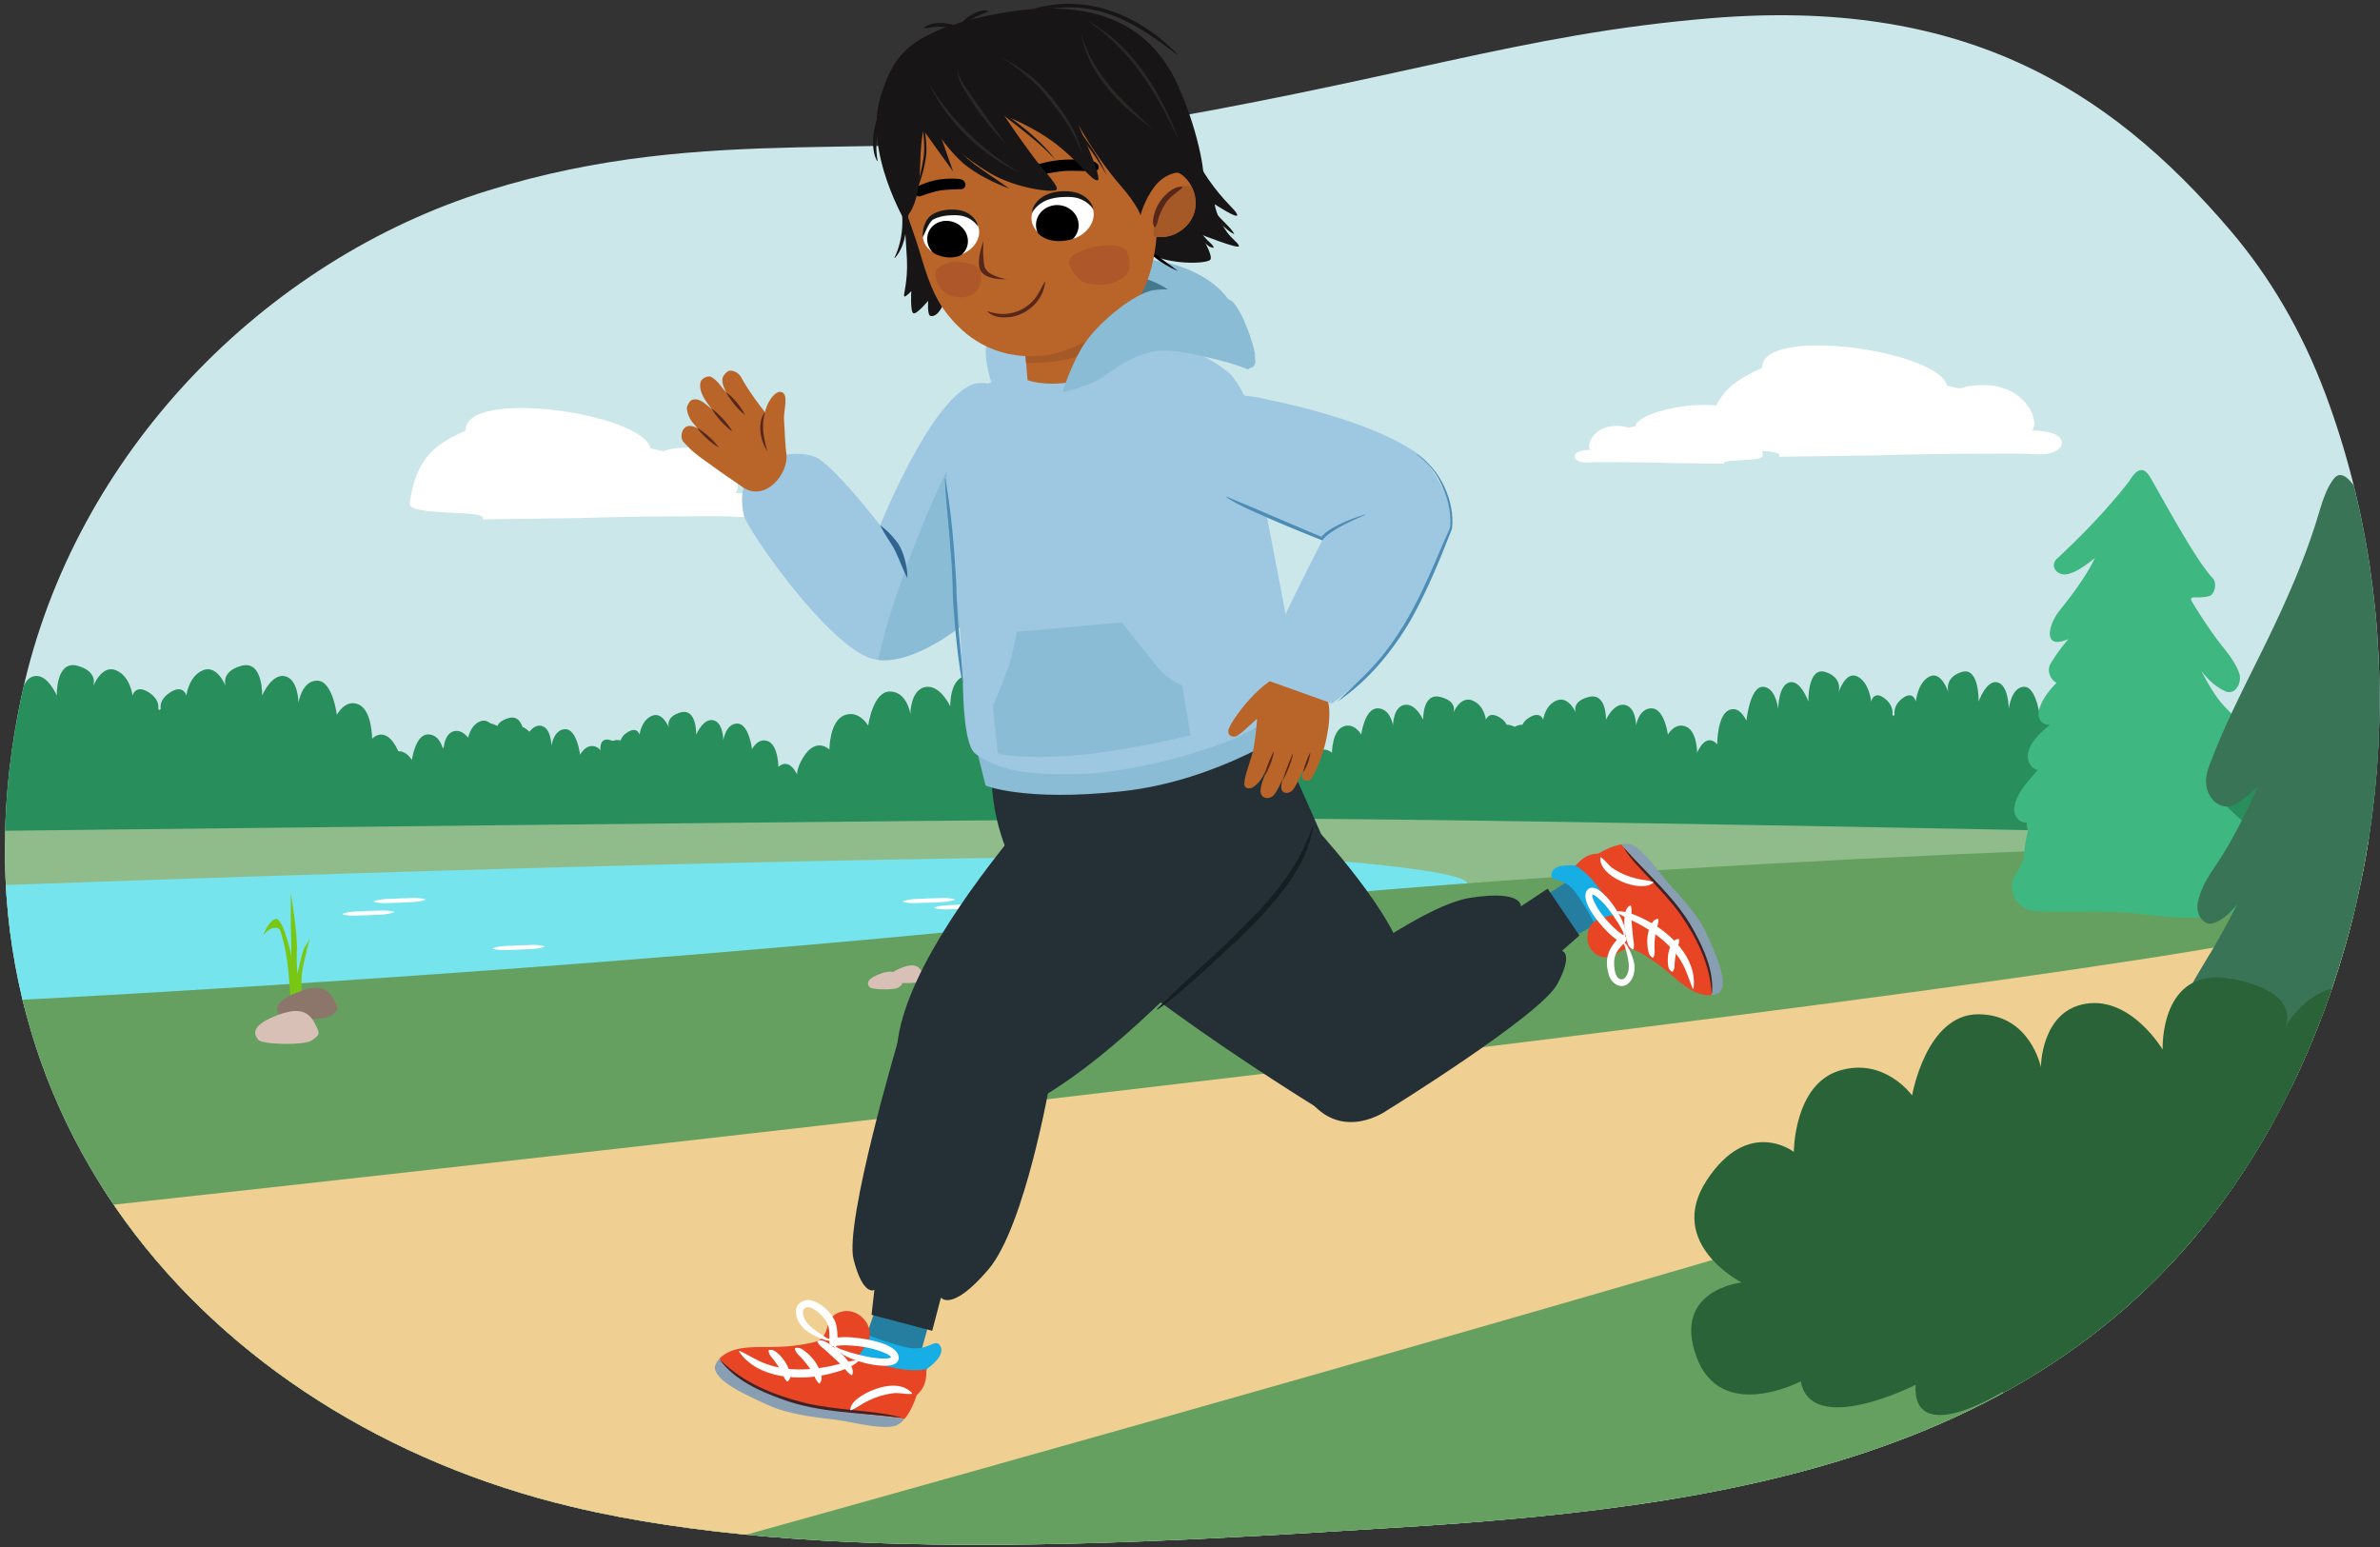 <svg version="1.1" id="Layer_2" xmlns="http://www.w3.org/2000/svg" xmlns:xlink="http://www.w3.org/1999/xlink" x="0" y="0" width="760" height="494.1" xml:space="preserve"><rect width="100%" height="100%" fill="#333333" stroke="none"/><switch><g><defs><path id="SVGID_1_" d="M712.229 73.608C672.719 27.259 625.73-.747 546.368 5.812c-61.671 5.097-99.02 19.804-192.633 35.245-70.933 11.7-126.712-2.313-197.889 19.787C84.479 83.005 23.886 144.618 7.107 221.189c-28.829 131.553 58.173 231.998 175.55 259.97 78.296 18.659 184.84 11.52 264.81 6.539 113.721-7.084 226.902-24.778 283.518-139.099 33.751-68.152 38.347-151.189 11.612-222.725-7.52-20.118-17.857-37.588-30.368-52.266z"/></defs><clipPath id="SVGID_00000178193956762978930870000011677432468309952130_"><use xlink:href="#SVGID_1_" overflow="visible"/></clipPath><path clip-path="url(#SVGID_00000178193956762978930870000011677432468309952130_)" fill="#cce7e9" d="M-10.62-26.369h804.538v579.267H-10.62z"/><path d="M1.758 387.04s153.481-47.035 405.982-49.51c252.501-2.476 393.896 34.655 393.896 34.655l-7.717 180.714H-5.669L1.758 387.04z" clip-path="url(#SVGID_00000178193956762978930870000011677432468309952130_)" fill="#a4d5a8"/><ellipse cx="336.994" cy="467.528" rx="100.595" ry="25.316" clip-path="url(#SVGID_00000178193956762978930870000011677432468309952130_)" fill="#8dc090"/><g clip-path="url(#SVGID_00000178193956762978930870000011677432468309952130_)"><g id="bushes_00000059302813480744747150000008848351490316687514_" fill="#288e5b"><path d="M577.458 224.025s-.275-11.306 5.493-9.422c5.768 1.884 4.12 6.595 4.12 6.595s2.197-7.066 6.042-5.182c3.845 1.884 4.394 8.009 4.394 8.009s.824-3.769 4.394-.942c3.57 2.827 2.197 6.124 2.197 6.124s3.57-4.24 6.042-2.827c2.472 1.413.549 8.951.549 8.951s3.538-5.466 7.4-.142c3.861 5.324-.258 8.15-.258 8.15s5.218-6.124 7.69-.942c2.472 5.182-1.923 7.538-1.923 7.538s6.551-3.697 7.12 2.627c.57 6.324-4.099 4.44-4.099 4.44s5.493 2.827.549 7.538-7.198-1.845-7.198-1.845-2.965 5.142-6.535 4.2c-3.571-.942-5.218-3.298-5.218-3.298s-.824 9.422-5.768 3.769c0 0-1.923 9.893-8.24 0 0 0-7.416 8.951-11.261-.471 0 0-6.866 13.191-12.634.942 0 0-2.747 8.951-5.493 1.884 0 0-7.141 7.538-6.866-.942 0 0-8.24 7.066-9.064-.471 0 0-6.317 5.653-8.24-3.298s3.571-9.893 3.571-9.893-6.042-5.182-2.747-13.662 6.866-3.769 6.866-3.769 0-8.951 3.57-10.835c3.57-1.884 5.768 3.298 5.768 3.298s1.099-10.835 5.218-10.835c4.12 0 4.944 7.066 4.944 7.066s0-7.538 3.571-8.48c3.574-.941 6.046 6.125 6.046 6.125z"/><path d="M631.83 224.025s.275-11.306-5.493-9.422c-5.768 1.884-4.12 6.595-4.12 6.595s-2.197-7.066-6.042-5.182c-3.845 1.884-4.394 8.009-4.394 8.009s-.824-3.769-4.394-.942c-3.57 2.827-2.197 6.124-2.197 6.124s-3.571-4.24-6.042-2.827c-2.472 1.413-.549 8.951-.549 8.951s-3.538-5.466-7.4-.142c-3.861 5.324.259 8.15.259 8.15s-5.218-6.124-7.69-.942c-2.472 5.182 1.923 7.538 1.923 7.538s-6.551-3.697-7.12 2.627 4.099 4.44 4.099 4.44-5.493 2.827-.549 7.538 7.198-1.845 7.198-1.845 2.964 5.142 6.535 4.2c3.57-.942 5.218-3.298 5.218-3.298s.824 9.422 5.768 3.769c0 0 1.923 9.893 8.24 0 0 0 7.416 8.951 11.261-.471 0 0 6.866 13.191 12.634.942 0 0 2.747 8.951 5.493 1.884 0 0 7.141 7.538 6.866-.942 0 0 8.24 7.066 9.064-.471 0 0 6.317 5.653 8.24-3.298s-3.57-9.893-3.57-9.893 6.042-5.182 2.747-13.662-6.866-3.769-6.866-3.769 0-8.951-3.571-10.835c-3.57-1.884-5.768 3.298-5.768 3.298s-1.099-10.835-5.218-10.835-4.944 7.066-4.944 7.066 0-7.538-3.57-8.48c-3.576-.941-6.048 6.125-6.048 6.125z"/><path d="M701.226 238.182s.205-8.45-4.106-7.042c-4.311 1.408-3.079 4.929-3.079 4.929s-1.642-5.282-4.516-3.873c-2.874 1.408-3.284 5.986-3.284 5.986s-.616-2.817-3.284-.704c-2.669 2.113-1.642 4.577-1.642 4.577s-2.669-3.169-4.516-2.113-.411 6.69-.411 6.69-2.645-4.085-5.531-.106.193 6.092.193 6.092-3.9-4.577-5.748-.704c-1.847 3.873 1.437 5.634 1.437 5.634s-4.896-2.763-5.322 1.963 3.064 3.318 3.064 3.318-4.106 2.113-.411 5.634c3.695 3.521 5.38-1.379 5.38-1.379s2.216 3.843 4.884 3.139c2.669-.704 3.9-2.465 3.9-2.465s.616 7.042 4.311 2.817c0 0 1.437 7.394 6.158 0 0 0 5.543 6.69 8.416-.352 0 0 5.132 9.859 9.443.704 0 0 2.053 6.69 4.106 1.408 0 0 5.337 5.634 5.132-.704 0 0 6.158 5.282 6.774-.352 0 0 4.721 4.225 6.158-2.465 1.437-6.69-2.669-7.394-2.669-7.394s4.516-3.873 2.053-10.211-5.132-2.817-5.132-2.817 0-6.69-2.669-8.098c-2.669-1.408-4.311 2.465-4.311 2.465s-.821-8.098-3.9-8.098c-3.079 0-3.695 5.282-3.695 5.282s0-5.634-2.669-6.338-4.514 4.577-4.514 4.577z"/><path d="M746.741 236.408s.205-8.45-4.106-7.042c-4.311 1.408-3.079 4.929-3.079 4.929s-1.642-5.282-4.516-3.873c-2.874 1.408-3.284 5.986-3.284 5.986s-.616-2.817-3.284-.704c-2.669 2.113-1.642 4.577-1.642 4.577s-2.669-3.169-4.516-2.113c-1.848 1.056-.411 6.69-.411 6.69s-2.644-4.085-5.53-.106.193 6.092.193 6.092-3.9-4.577-5.748-.704c-1.847 3.873 1.437 5.634 1.437 5.634s-4.896-2.763-5.322 1.963c-.426 4.727 3.064 3.318 3.064 3.318s-4.106 2.113-.411 5.634c3.695 3.521 5.38-1.379 5.38-1.379s2.216 3.844 4.884 3.139c2.669-.704 3.9-2.465 3.9-2.465s.616 7.042 4.311 2.817c0 0 1.437 7.394 6.158 0 0 0 5.543 6.69 8.417-.352 0 0 5.132 9.859 9.443.704 0 0 2.053 6.69 4.106 1.408 0 0 5.337 5.634 5.132-.704 0 0 6.158 5.282 6.774-.352 0 0 4.721 4.225 6.158-2.465 1.437-6.69-2.669-7.394-2.669-7.394s4.516-3.873 2.053-10.211-5.132-2.817-5.132-2.817 0-6.69-2.669-8.098c-2.669-1.408-4.311 2.465-4.311 2.465s-.821-8.098-3.9-8.098c-3.079 0-3.695 5.282-3.695 5.282s0-5.634-2.669-6.338-4.516 4.577-4.516 4.577z"/></g><g id="bushes_00000100360198845523854870000013909221252935158200_" fill="#288e5b"><path d="M454.458 229.836s-.275-8.737 5.493-7.281c5.768 1.456 4.12 5.097 4.12 5.097s2.197-5.461 6.042-4.005c3.845 1.456 4.394 6.189 4.394 6.189s.824-2.912 4.394-.728c3.571 2.184 2.197 4.733 2.197 4.733s3.571-3.277 6.042-2.184c2.472 1.092.549 6.917.549 6.917s3.538-4.224 7.4-.11c3.861 4.114-.259 6.299-.259 6.299s5.218-4.733 7.69-.728-1.923 5.825-1.923 5.825 6.551-2.857 7.12 2.03-4.099 3.431-4.099 3.431 5.493 2.184.549 5.825-7.198-1.426-7.198-1.426-2.965 3.974-6.535 3.246c-3.57-.728-5.218-2.548-5.218-2.548s-.824 7.281-5.768 2.912c0 0-1.923 7.645-8.24 0 0 0-7.416 6.917-11.261-.364 0 0-6.866 10.194-12.634.728 0 0-2.747 6.917-5.493 1.456 0 0-7.141 5.825-6.866-.728 0 0-8.24 5.461-9.064-.364 0 0-6.317 4.369-8.24-2.548s3.57-7.645 3.57-7.645-6.042-4.005-2.747-10.558c3.296-6.553 6.866-2.912 6.866-2.912s0-6.917 3.571-8.373c3.57-1.456 5.768 2.548 5.768 2.548s1.099-8.373 5.218-8.373 4.944 5.461 4.944 5.461 0-5.825 3.57-6.553c3.576-.73 6.048 4.731 6.048 4.731z"/><path d="M512.83 229.836s.275-8.737-5.493-7.281c-5.768 1.456-4.12 5.097-4.12 5.097s-2.197-5.461-6.042-4.005c-3.845 1.456-4.394 6.189-4.394 6.189s-.824-2.912-4.395-.728c-3.57 2.184-2.197 4.733-2.197 4.733s-3.57-3.277-6.042-2.184c-2.472 1.092-.549 6.917-.549 6.917s-3.538-4.224-7.4-.11c-3.861 4.114.259 6.299.259 6.299s-5.218-4.733-7.69-.728 1.923 5.825 1.923 5.825-6.551-2.857-7.12 2.03c-.57 4.887 4.099 3.431 4.099 3.431s-5.493 2.184-.549 5.825 7.198-1.426 7.198-1.426 2.965 3.974 6.535 3.246c3.571-.728 5.218-2.548 5.218-2.548s.824 7.281 5.768 2.912c0 0 1.923 7.645 8.24 0 0 0 7.416 6.917 11.261-.364 0 0 6.866 10.194 12.634.728 0 0 2.747 6.917 5.493 1.456 0 0 7.141 5.825 6.866-.728 0 0 8.24 5.461 9.064-.364 0 0 6.317 4.369 8.24-2.548s-3.57-7.645-3.57-7.645 6.042-4.005 2.747-10.558-6.866-2.912-6.866-2.912 0-6.917-3.571-8.373c-3.57-1.456-5.768 2.548-5.768 2.548s-1.099-8.373-5.218-8.373-4.944 5.461-4.944 5.461 0-5.825-3.57-6.553c-3.575-.73-6.047 4.731-6.047 4.731z"/><path d="M582.226 240.776s.205-6.53-4.106-5.442-3.079 3.809-3.079 3.809-1.642-4.082-4.516-2.993c-2.874 1.088-3.284 4.626-3.284 4.626s-.616-2.177-3.284-.544c-2.669 1.633-1.642 3.537-1.642 3.537s-2.669-2.449-4.516-1.633-.411 5.17-.411 5.17-2.645-3.157-5.531-.082c-2.886 3.075.193 4.708.193 4.708s-3.9-3.537-5.748-.544c-1.847 2.993 1.437 4.354 1.437 4.354s-4.896-2.136-5.322 1.517c-.426 3.653 3.064 2.564 3.064 2.564s-4.106 1.633-.411 4.354 5.38-1.065 5.38-1.065 2.216 2.97 4.884 2.426c2.669-.544 3.9-1.905 3.9-1.905s.616 5.442 4.311 2.177c0 0 1.437 5.714 6.158 0 0 0 5.543 5.17 8.416-.272 0 0 5.132 7.619 9.443.544 0 0 2.053 5.17 4.106 1.088 0 0 5.337 4.354 5.132-.544 0 0 6.158 4.081 6.774-.272 0 0 4.721 3.265 6.158-1.905 1.437-5.17-2.669-5.714-2.669-5.714s4.516-2.993 2.053-7.891-5.132-2.177-5.132-2.177 0-5.17-2.669-6.258-4.311 1.905-4.311 1.905-.821-6.258-3.9-6.258c-3.079 0-3.695 4.082-3.695 4.082s0-4.354-2.669-4.898c-2.666-.545-4.514 3.536-4.514 3.536z"/><path d="M627.741 239.405s.205-6.53-4.106-5.442-3.079 3.809-3.079 3.809-1.642-4.081-4.516-2.993c-2.874 1.088-3.284 4.626-3.284 4.626s-.616-2.177-3.284-.544c-2.669 1.633-1.642 3.537-1.642 3.537s-2.669-2.449-4.516-1.633-.411 5.17-.411 5.17-2.644-3.157-5.53-.082.193 4.708.193 4.708-3.9-3.537-5.748-.544c-1.847 2.993 1.437 4.354 1.437 4.354s-4.896-2.136-5.322 1.517 3.064 2.564 3.064 2.564-4.106 1.633-.411 4.354 5.38-1.065 5.38-1.065 2.216 2.97 4.884 2.426c2.669-.544 3.9-1.905 3.9-1.905s.616 5.442 4.311 2.177c0 0 1.437 5.714 6.158 0 0 0 5.543 5.17 8.417-.272 0 0 5.132 7.619 9.443.544 0 0 2.053 5.17 4.106 1.088 0 0 5.337 4.354 5.132-.544 0 0 6.158 4.082 6.774-.272 0 0 4.721 3.265 6.158-1.905 1.437-5.17-2.669-5.714-2.669-5.714s4.516-2.993 2.053-7.891-5.132-2.177-5.132-2.177 0-5.17-2.669-6.258-4.311 1.905-4.311 1.905-.821-6.258-3.9-6.258c-3.079 0-3.695 4.081-3.695 4.081s0-4.354-2.669-4.898c-2.669-.544-4.516 3.537-4.516 3.537z"/></g><g id="bushes_00000005968592508043072040000007427357679614139793_" fill="#288e5b"><path d="M375.53 225.572s.364-11.407-7.282-9.506-5.462 6.654-5.462 6.654-2.913-7.129-8.01-5.228c-5.097 1.901-5.826 8.08-5.826 8.08s-1.092-3.802-5.826-.951-2.913 6.179-2.913 6.179-4.733-4.278-8.01-2.852c-3.277 1.426-.728 9.031-.728 9.031s-4.691-5.514-9.809-.143c-5.119 5.371.343 8.223.343 8.223s-6.918-6.179-10.195-.951c-3.277 5.228 2.549 7.605 2.549 7.605s-8.684-3.73-9.439 2.65 5.434 4.479 5.434 4.479-7.282 2.852-.728 7.605 9.542-1.861 9.542-1.861 3.93 5.188 8.663 4.238c4.733-.951 6.918-3.327 6.918-3.327s1.092 9.506 7.646 3.802c0 0 2.549 9.981 10.923 0 0 0 9.831 9.031 14.928-.475 0 0 9.103 13.308 16.749.951 0 0 3.641 9.031 7.282 1.901 0 0 9.467 7.605 9.103-.951 0 0 10.923 7.129 12.015-.475 0 0 8.374 5.704 10.923-3.327 2.549-9.031-4.733-9.981-4.733-9.981s8.01-5.228 3.641-13.784-9.103-3.802-9.103-3.802 0-9.031-4.733-10.932c-4.733-1.901-7.646 3.327-7.646 3.327s-1.456-10.932-6.918-10.932-6.554 7.129-6.554 7.129 0-7.605-4.733-8.555c-4.734-.95-8.011 6.179-8.011 6.179z"/><path d="M303.45 225.572s-.364-11.407 7.282-9.506 5.462 6.654 5.462 6.654 2.913-7.129 8.01-5.228c5.097 1.901 5.826 8.08 5.826 8.08s1.092-3.802 5.826-.951c4.733 2.852 2.913 6.179 2.913 6.179s4.733-4.278 8.01-2.852c3.277 1.426.728 9.031.728 9.031s4.691-5.514 9.809-.143c5.119 5.371-.343 8.223-.343 8.223s6.918-6.179 10.195-.951c3.277 5.228-2.549 7.605-2.549 7.605s8.684-3.73 9.439 2.65c.756 6.38-5.434 4.479-5.434 4.479s7.282 2.852.728 7.605-9.542-1.861-9.542-1.861-3.93 5.188-8.663 4.238c-4.733-.951-6.918-3.327-6.918-3.327s-1.092 9.506-7.646 3.802c0 0-2.549 9.981-10.923 0 0 0-9.831 9.031-14.928-.475 0 0-9.103 13.308-16.749.951 0 0-3.641 9.031-7.282 1.901 0 0-9.467 7.605-9.103-.951 0 0-10.923 7.129-12.015-.475 0 0-8.374 5.704-10.923-3.327s4.733-9.981 4.733-9.981-8.01-5.228-3.641-13.784c4.369-8.555 9.103-3.802 9.103-3.802s0-9.031 4.733-10.932c4.733-1.901 7.646 3.327 7.646 3.327s1.456-10.932 6.918-10.932 6.554 7.129 6.554 7.129 0-7.605 4.733-8.555c4.734-.95 8.011 6.179 8.011 6.179z"/><path d="M211.454 239.855s-.272-8.526 5.443-7.105c5.715 1.421 4.082 4.973 4.082 4.973s2.177-5.329 5.987-3.908c3.81 1.421 4.354 6.039 4.354 6.039s.816-2.842 4.354-.71c3.538 2.131 2.177 4.618 2.177 4.618s3.538-3.197 5.987-2.131c2.449 1.066.544 6.75.544 6.75s3.506-4.121 7.332-.107c3.826 4.015-.256 6.146-.256 6.146s5.171-4.618 7.62-.71c2.449 3.908-1.905 5.684-1.905 5.684s6.49-2.788 7.055 1.981-4.062 3.348-4.062 3.348 5.443 2.131.544 5.684-7.132-1.391-7.132-1.391-2.937 3.878-6.475 3.167-5.171-2.487-5.171-2.487-.816 7.105-5.715 2.842c0 0-1.905 7.46-8.164 0 0 0-7.348 6.75-11.157-.355 0 0-6.803 9.947-12.518.71 0 0-2.721 6.75-5.443 1.421 0 0-7.075 5.684-6.803-.711 0 0-8.164 5.329-8.98-.355 0 0-6.259 4.263-8.164-2.487-1.905-6.75 3.538-7.46 3.538-7.46s-5.987-3.908-2.721-10.302 6.803-2.842 6.803-2.842 0-6.75 3.538-8.171c3.538-1.421 5.715 2.487 5.715 2.487s1.089-8.171 5.171-8.171 4.898 5.329 4.898 5.329 0-5.684 3.538-6.394c3.537-.711 5.986 4.618 5.986 4.618z"/><path d="M151.116 238.065s-.272-8.526 5.443-7.105c5.715 1.421 4.082 4.973 4.082 4.973s2.177-5.329 5.987-3.908c3.81 1.421 4.354 6.039 4.354 6.039s.816-2.842 4.354-.71c3.538 2.131 2.177 4.618 2.177 4.618s3.538-3.197 5.987-2.131.544 6.75.544 6.75 3.506-4.121 7.332-.107c3.826 4.015-.256 6.146-.256 6.146s5.171-4.618 7.62-.71c2.449 3.908-1.905 5.684-1.905 5.684s6.49-2.788 7.055 1.981c.565 4.769-4.062 3.348-4.062 3.348s5.443 2.131.544 5.684c-4.898 3.552-7.132-1.391-7.132-1.391s-2.937 3.878-6.475 3.167-5.171-2.487-5.171-2.487-.816 7.105-5.715 2.842c0 0-1.905 7.46-8.164 0 0 0-7.348 6.75-11.157-.355 0 0-6.803 9.947-12.518.71 0 0-2.721 6.75-5.443 1.421 0 0-7.075 5.684-6.803-.711 0 0-8.164 5.329-8.98-.355 0 0-6.259 4.263-8.164-2.487-1.905-6.75 3.538-7.46 3.538-7.46s-5.987-3.908-2.721-10.302 6.803-2.842 6.803-2.842 0-6.75 3.538-8.171 5.715 2.487 5.715 2.487 1.089-8.171 5.171-8.171 4.898 5.329 4.898 5.329 0-5.684 3.538-6.394c3.537-.711 5.986 4.618 5.986 4.618z"/></g><g id="bushes_00000026879331857407217190000015259042035960455309_" fill="#288e5b"><path d="M18.13 222.111s-.331-11.407 6.626-9.506c6.957 1.901 4.969 6.654 4.969 6.654s2.65-7.13 7.288-5.228 5.3 8.08 5.3 8.08.994-3.802 5.3-.951c4.307 2.852 2.65 6.179 2.65 6.179s4.307-4.278 7.288-2.852c2.982 1.426.663 9.031.663 9.031s4.268-5.514 8.925-.143c4.657 5.371-.312 8.223-.312 8.223s6.294-6.179 9.276-.951c2.982 5.228-2.319 7.605-2.319 7.605s7.901-3.73 8.588 2.65-4.944 4.479-4.944 4.479 6.626 2.852.663 7.605-8.682-1.861-8.682-1.861-3.576 5.188-7.882 4.238-6.294-3.327-6.294-3.327-.994 9.506-6.957 3.802c0 0-2.319 9.981-9.938 0 0 0-8.945 9.031-13.583-.475 0 0-8.282 13.308-15.239.951 0 0-3.313 9.031-6.626 1.901 0 0-8.613 7.605-8.282-.951 0 0-9.938 7.129-10.932-.475 0 0-7.619 5.704-9.938-3.327-2.319-9.031 4.307-9.981 4.307-9.981s-7.288-5.228-3.313-13.784c3.975-8.555 8.282-3.802 8.282-3.802s0-9.031 4.307-10.932 6.957 3.327 6.957 3.327 1.325-10.932 6.294-10.932 5.963 7.129 5.963 7.129 0-7.605 4.307-8.555 7.288 6.179 7.288 6.179z"/><path d="M83.712 222.111s.331-11.407-6.626-9.506c-6.957 1.901-4.969 6.654-4.969 6.654s-2.65-7.13-7.288-5.228c-4.638 1.901-5.3 8.08-5.3 8.08s-.994-3.802-5.3-.951c-4.307 2.852-2.65 6.179-2.65 6.179s-4.307-4.278-7.288-2.852c-2.982 1.426-.663 9.031-.663 9.031s-4.268-5.514-8.925-.143c-4.657 5.371.312 8.223.312 8.223s-6.294-6.179-9.276-.951c-2.982 5.228 2.319 7.605 2.319 7.605s-7.901-3.73-8.588 2.65c-.687 6.38 4.944 4.479 4.944 4.479s-6.626 2.852-.663 7.605 8.682-1.861 8.682-1.861 3.576 5.188 7.882 4.238 6.294-3.327 6.294-3.327.994 9.506 6.957 3.802c0 0 2.319 9.981 9.938 0 0 0 8.945 9.031 13.583-.475 0 0 8.282 13.308 15.239.951 0 0 3.313 9.031 6.626 1.901 0 0 8.613 7.605 8.282-.951 0 0 9.938 7.129 10.932-.475 0 0 7.619 5.704 9.938-3.327 2.319-9.031-4.307-9.981-4.307-9.981s7.288-5.228 3.313-13.784c-3.975-8.555-8.282-3.802-8.282-3.802s0-9.031-4.307-10.932-6.957 3.327-6.957 3.327-1.325-10.932-6.294-10.932c-4.969 0-5.963 7.129-5.963 7.129s0-7.605-4.307-8.555-7.288 6.179-7.288 6.179z"/><path d="M167.416 236.394s.248-8.526-4.952-7.105c-5.2 1.421-3.714 4.973-3.714 4.973s-1.981-5.329-5.447-3.908c-3.466 1.421-3.962 6.039-3.962 6.039s-.743-2.842-3.962-.71-1.981 4.618-1.981 4.618-3.219-3.197-5.447-2.131c-2.228 1.066-.495 6.75-.495 6.75s-3.19-4.121-6.671-.107c-3.481 4.015.233 6.146.233 6.146s-4.704-4.618-6.933-.71c-2.228 3.908 1.733 5.684 1.733 5.684s-5.905-2.788-6.419 1.981c-.514 4.769 3.695 3.348 3.695 3.348s-4.952 2.131-.495 5.684 6.489-1.391 6.489-1.391 2.673 3.878 5.891 3.167c3.219-.711 4.704-2.487 4.704-2.487s.743 7.105 5.2 2.842c0 0 1.733 7.46 7.428 0 0 0 6.685 6.75 10.152-.355 0 0 6.19 9.947 11.39.71 0 0 2.476 6.75 4.952 1.421 0 0 6.438 5.684 6.19-.71 0 0 7.428 5.329 8.171-.355 0 0 5.695 4.263 7.428-2.487 1.733-6.75-3.219-7.46-3.219-7.46s5.447-3.908 2.476-10.302-6.19-2.842-6.19-2.842 0-6.75-3.219-8.171c-3.219-1.421-5.2 2.487-5.2 2.487s-.99-8.171-4.704-8.171-4.457 5.329-4.457 5.329 0-5.684-3.219-6.394c-3.218-.712-5.446 4.617-5.446 4.617z"/><path d="M222.314 234.604s.248-8.526-4.952-7.105c-5.2 1.421-3.714 4.973-3.714 4.973s-1.981-5.329-5.447-3.908c-3.466 1.421-3.962 6.039-3.962 6.039s-.743-2.842-3.962-.71-1.981 4.618-1.981 4.618-3.219-3.197-5.447-2.131c-2.228 1.066-.495 6.75-.495 6.75s-3.19-4.121-6.671-.107c-3.481 4.015.233 6.146.233 6.146s-4.704-4.618-6.933-.71c-2.228 3.908 1.733 5.684 1.733 5.684s-5.905-2.788-6.419 1.981c-.514 4.769 3.695 3.348 3.695 3.348s-4.952 2.131-.495 5.684c4.457 3.552 6.489-1.391 6.489-1.391s2.673 3.878 5.891 3.167c3.219-.711 4.704-2.487 4.704-2.487s.743 7.105 5.2 2.842c0 0 1.733 7.46 7.428 0 0 0 6.685 6.75 10.152-.355 0 0 6.19 9.947 11.39.71 0 0 2.476 6.75 4.952 1.421 0 0 6.438 5.684 6.19-.71 0 0 7.428 5.329 8.171-.355 0 0 5.695 4.263 7.428-2.487 1.733-6.75-3.219-7.46-3.219-7.46s5.447-3.908 2.476-10.302-6.19-2.842-6.19-2.842 0-6.75-3.219-8.171c-3.219-1.421-5.2 2.487-5.2 2.487s-.99-8.171-4.704-8.171-4.457 5.329-4.457 5.329 0-5.684-3.219-6.394c-3.217-.712-5.446 4.617-5.446 4.617z"/></g><path d="M-7.139 265.391s319.5-3.749 402-4c82.5-.251 413.703 7 413.703 7l-13.697 23.5-810.006 7.5 8-34z" fill="#90bc8b"/><path d="M-13.485 283.177s374.95-14.21 443.161-8.045c66.82 6.039 31.773 11.089 11.068 11.816-51.45 1.805-104.363 18.569-194.254 24.9-89.891 6.331-264.812 11.178-264.812 11.178l4.837-39.849z" fill="#75e4ec"/><path d="M752.861 268.391s-212.413 4-393.357 23.5-374.643 28.5-374.643 28.5l4 214h764v-266z" fill="#65a060"/><path d="M176.118 507.313s570.254-156.926 667.743-198.922-118-40-118-40l-78.155 3.482s179.999 1.518 93.077 24.018S-18.948 390.71-18.948 390.71l195.066 116.603z" fill="#efd092"/><path d="M719.989 276.474c2.498-.581 4.256-3.701 2.958-6.34-1.96-3.986-5.125-6.372-8.265-9.245a354.5 354.5 0 0 1-3.96-3.672c3.019.273 6.528-2.565 5.442-6.126-1.186-3.887-4.198-6.303-6.664-9.278-.5-.603-.993-1.21-1.483-1.819.96.436 1.968.715 3.032.755 3.112.117 6.624-3.603 5.458-7.017-1.438-4.208-5.249-6.705-7.862-10.133-2.184-2.865-3.991-6.038-5.662-9.274 2.095 2.654 4.427 4.942 7.595 6.386 3.342 1.524 5.443-2.981 4.478-5.708-1.534-4.341-4.815-7.684-7.439-11.288a160.856 160.856 0 0 1-7.519-11.357c-1.592-2.632 1.472-.955 5.333-2.005 1.9-.515 2.531-4.286 1.214-5.659-5.438-5.674-15.429-24.427-19.779-31.842-2.344-4.359-4.592-3.115-6.971.834-3.62 4.652-10.71 13.259-22.978 24.655-2.658 2.468.154 5.912 3.635 4.921 3.24-.924 5.793-3.069 8.517-5.121l.001-.001c-.524.544-2.051 5.263-11.411 16.847-3.56 4.409-5.628 12.773 2.845 9.078-2.517 3.007-3.481 4.353-5.584 7.643-1.484 2.324-.229 5.297 1.812 6.308-2.494 2.559-4.749 5.394-5.627 8.841-.717 2.821 1.177 4.732 3.479 4.587-2.871 2.444-5.985 5.105-6.887 8.731-.609 2.451.616 5.261 3.01 5.689-3.137 3.693-7.072 7.576-7.52 12.417-.201 2.147 1.691 4.617 3.841 4.382.058-.007.113-.021.169-.029a5.606 5.606 0 0 0 .412 2.61c-.774 2.962-1.247 5.994-1.329 8.947-.734 1.688-1.557 3.284-2.524 4.73-3.497 5.229.484 11.657 5.826 12.009 10.111.663 20.325-.335 30.391.595 10.561.975 20.819 2.844 31.47.294a6.856 6.856 0 0 0 4.013-2.663c.041.002.08.009.119.008 2.17 1.441 4.552 2.315 7.372 1.774 1.574-.302 2.843-2.083 2.888-3.716.117-4.274-2.663-7.751-5.846-10.748z" fill="#3fb781"/><path d="M815.118 390.955a82.825 82.825 0 0 1 1.141 3.393c-1.514-.276-2.99-.496-4.369-.493-3.038.013-14.651 9.166-17.692 9.19 0 0-52.902.051-58.27 0-.27-.002-47.37-14.208-47.37-14.208-1.578-2.341-2.219-5.657-.753-8.662 3.223-6.59 6.602-13.052 9.99-19.506a.012.012 0 0 0-.003.002c-3.664 2.41-7.811-1.971-6.803-6.852 1.785-8.623 6.959-15.241 10.99-22.347 1.363-2.405 2.71-4.82 4.049-7.243a48.248 48.248 0 0 1-1.399 1.481c-3.788 3.803-9.676-1.463-6.954-7.03 2.771-5.667 6.012-10.712 9.173-16.042 2.676-4.514 5.144-9.202 7.544-13.944-2.073 2.774-4.493 5.032-7.591 6.086-3.13 1.064-5.68-2.881-4.982-6.48 1.202-6.186 4.955-10.505 7.983-15.404 3.241-5.241 6.101-10.836 8.84-16.503.85-1.759 1.65-3.545 2.419-5.347-2.127 2.062-4.389 3.929-6.823 5.542-2.595 1.721-5.906 1.074-7.991-1.637-2.253-2.931-2.178-6.597-.934-9.97 5.795-15.714 13.773-30.081 20.797-44.932 3.544-7.49 6.911-15.109 9.896-22.977a191.19 191.19 0 0 0 4.199-12.326c1.234-4.073 2.475-8.419 4.878-11.645 1.673-2.245 5.769-5.452 16.678 22.999 3.277 8.546 7.576 16.716 11.387 25.017 4.012 8.74 8.168 17.4 12.523 25.89 4.591 8.948 10.127 17.239 13.142 27.221 1.656 5.483-4.275 10.489-7.966 7.171a37.998 37.998 0 0 1-3.55-3.686c.261.477.513.959.777 1.43 4.593 8.232 11.049 15.269 13.95 24.678 1.727 5.602-3.901 8.701-7.298 6.568-1.859-1.169-3.381-2.675-4.747-4.385 3.958 6.774 8.982 12.787 11.714 20.475.994 2.804.934 5.844-.92 8.034-1.57 1.852-4.649 2.625-6.52.753a40.618 40.618 0 0 1-1.323-1.395c3.585 8.217 8.042 15.573 11.994 23.519 2.022 4.066-2.159 9.217-5.37 6.392a302.02 302.02 0 0 0 1.872 3.928c3.058 6.261 6.137 12.502 9.57 18.467 3.401 5.906 7.723 10.824 9.448 17.849 1.017 4.146-2.178 7.645-5.326 6.929z" fill="#397456"/><path d="M544.819 140.738c2.059-15.441 9.192-19.277 17.844-23.233-.148-13.859 56.865-5.416 59.05 5.668 0 0 4.047.92 4.102.902 5.632-1.942 13.117-1.347 17.561 1.585 3.647 2.406 5.661 5.53 6.203 8.785.173 1.043-.064 2.074-.616 3.026 2.845.074 5.792.315 7.825 1.572l-.041-.011c1.025.585 1.675 1.405 1.675 2.406 0 1.344-1.497 2.731-3.548 3.212-2.556.762-5.815.309-8.528.246-5.056-.115-10.156-.012-15.216-.005-10.765.015-21.504.203-32.255.541-3.391.107-27.45.326-30.843.41 2.842-3.337-23.799-.709-23.213-5.104zM130.819 160.738c2.059-15.441 9.192-19.277 17.844-23.233-.148-13.859 56.865-5.416 59.05 5.668 0 0 4.047.92 4.102.902 5.632-1.942 13.117-1.347 17.561 1.585 3.647 2.406 5.661 5.53 6.203 8.785.173 1.043-.064 2.074-.616 3.026 2.845.074 5.792.315 7.825 1.572l-.041-.011c1.025.585 1.675 1.405 1.675 2.406 0 1.344-1.497 2.731-3.548 3.212-2.556.762-5.816.309-8.528.246-5.056-.115-10.156-.012-15.216-.005-10.765.015-21.504.203-32.255.541-3.392.107-27.45.326-30.843.41 2.842-3.337-23.799-.709-23.213-5.104z" fill="#fff"/><path d="M562.896 145.392c-1.089-8.167-4.862-10.196-9.438-12.288.078-7.33-30.077-2.865-31.233 2.998 0 0-2.141.487-2.17.477-2.979-1.027-6.938-.712-9.288.839-1.929 1.273-2.994 2.925-3.281 4.646-.091.551.034 1.097.326 1.601-1.505.039-3.063.167-4.139.831l.022-.006c-.542.309-.886.743-.886 1.273 0 .711.792 1.444 1.877 1.699 1.352.403 3.076.163 4.511.13 2.674-.061 5.372-.006 8.048-.003 5.694.008 11.374.108 17.06.286 1.794.056 14.519.172 16.313.217-1.503-1.765 12.588-.375 12.278-2.7zM392.855 166.12c-1.205-8.99-5.38-11.222-10.445-13.526.087-8.068-33.286-3.153-34.565 3.3 0 0-2.369.536-2.401.525-3.297-1.131-7.678-.784-10.279.923-2.135 1.401-3.314 3.219-3.631 5.114-.101.607.037 1.208.361 1.762-1.665.043-3.39.184-4.58.915l.024-.006c-.6.34-.98.818-.98 1.401 0 .782.876 1.59 2.077 1.87 1.496.443 3.404.18 4.992.143 2.959-.067 5.945-.007 8.906-.003 6.301.008 12.588.118 18.881.315 1.985.062 16.068.19 18.054.239-1.665-1.943 13.929-.413 13.586-2.972z" fill="#fff"/><path d="M690.594 335.154s-1.111-27.046 22.222-22.538 16.667 15.777 16.667 15.777 8.889-16.904 24.445-12.396c15.556 4.508 17.778 19.158 17.778 19.158s3.333-9.015 17.778-2.254c14.445 6.762 8.889 14.65 8.889 14.65s14.445-10.142 24.445-6.762c10 3.381 2.222 21.411 2.222 21.411s14.314-13.074 29.935-.339c15.621 12.735-1.046 19.497-1.046 19.497s21.111-14.65 31.111-2.254-7.778 18.031-7.778 18.031 26.5-8.844 28.806 6.284c2.306 15.128-16.583 10.62-16.583 10.62s22.222 6.762 2.222 18.031c-20 11.269-29.118-4.413-29.118-4.413s-11.993 12.301-26.438 10.047-21.111-7.888-21.111-7.888-3.333 22.538-23.333 9.015c0 0-7.778 23.665-33.333 0 0 0-30 21.411-45.556-1.127 0 0-27.778 31.554-51.111 2.254 0 0-11.111 21.411-22.222 4.508 0 0-28.889 18.031-27.778-2.254 0 0-33.333 16.904-36.667-1.127 0 0-25.556 13.523-33.333-7.888-7.778-21.411 14.445-23.665 14.445-23.665s-24.445-12.396-11.111-32.681 27.778-9.015 27.778-9.015 0-21.411 14.445-25.919c14.445-4.508 23.333 7.888 23.333 7.888s4.444-25.919 21.111-25.919 20 16.904 20 16.904 0-18.031 14.445-20.285 24.441 14.649 24.441 14.649z" fill="#2a6338"/><path d="M288.358 287.807c2.674-.993 5.459-.661 8.226-.931 2.779.043 5.526-.463 8.274.284l.007.169c-2.68.959-5.46.67-8.226.931-2.78-.052-5.529.497-8.274-.283l-.007-.17zM298.358 289.807c2.674-.993 5.459-.661 8.226-.931 2.779.043 5.526-.463 8.274.284l.007.169c-2.68.959-5.46.67-8.226.931-2.78-.052-5.529.497-8.274-.283l-.007-.17zM157.358 302.807c2.674-.993 5.459-.661 8.226-.931 2.779.043 5.526-.463 8.274.284l.007.169c-2.68.959-5.46.67-8.226.931-2.78-.052-5.529.497-8.274-.283l-.007-.17zM109.358 291.807c2.674-.993 5.459-.661 8.226-.931 2.779.043 5.526-.463 8.274.284l.007.169c-2.68.959-5.46.67-8.226.931-2.78-.052-5.529.497-8.274-.283l-.007-.17zM119.358 287.807c2.674-.993 5.459-.661 8.226-.931 2.779.043 5.526-.463 8.274.284l.007.169c-2.68.959-5.46.67-8.226.931-2.78-.052-5.529.497-8.274-.283l-.007-.17z" fill="#fff"/><g fill="#79c615"><path d="M92.038 309.67s-.432-4.969-1.512-8.858-.864-4.537-2.809-4.537-3.673 2.376-3.673 2.376 1.512-4.321 3.889-5.185 5.401 11.45 6.481 19.228.432 7.129.432 7.129l-1.944-.216-.864-9.937z"/><path d="M93.293 317.016s-.432-21.172-.432-22.9v-8.858s2.16 12.746 1.944 17.931.216 7.777.216 7.777 1.512-7.561 2.376-8.642c.864-1.08 1.512-2.809 1.512-2.809s-1.944 7.777-2.376 10.37-.216 8.858-.216 8.858"/></g><path d="M89.419 324.302c-1.19-1.525-2.277-3.965 4.416-6.916s10.281-2.545 12.558 1.42c2.277 3.965 1.38 3.864-.621 5.491-2.001 1.628-15.163 1.53-16.353.005z" fill="#8c756b"/><path d="M82.404 331.996c-1.233-1.62-2.345-4.202 4.736-7.221 7.081-3.018 10.851-2.545 13.196 1.657s1.402 4.084-.725 5.77c-2.126 1.688-15.974 1.414-17.207-.206zM277.66 315.205c-.664-.873-1.264-2.265 2.553-3.892s5.849-1.372 7.113.893c1.264 2.265.756 2.201-.391 3.11-1.146.91-8.61.762-9.275-.111z" fill="#d8c0b6"/><path d="M284.66 313.205c-.664-.873-1.264-2.265 2.553-3.892s5.849-1.372 7.113.893c1.264 2.265.756 2.201-.391 3.11-1.146.91-8.61.762-9.275-.111z" fill="#d8c0b6"/></g><path d="M282.005 411.456c-3.205 8.144-5.871 16.799-7.755 22.929 6.787 7.873 16.576 9.111 16.576 9.111s4.375-15.68 8.052-29.027l-16.873-3.013z" fill="#257d9f"/><path d="M258.701 448.972c9.998 2.286 20.112 2.68 30.17 4.091 3.102-3.714 5.363-10.891 4.889-15.246 0 0-10.956 3.23-24.266-1.871 2.106-1.303 3.844-2.936 4.08-5.114s-1.841-4.84-4.515-4.946c-1.267-.05-2.376.451-3.457.891-5.639 2.298-12.125 3.25-18.688 3.352-3.787.059-7.678-.152-11.24.635-2.348.519-4.554 1.593-5.967 3.133 2.948 4.342 7.176 6.712 13.009 9.493a77.33 77.33 0 0 0 15.985 5.582z" fill="#e84524"/><path d="M228.244 436.65c.361 4.023 7.126 7.609 17.541 12.251 5.682 2.533 13.731 3.628 19.836 4.31 6.164.689 14.804 3.24 19.848 2.199 1.168-.241 2.342-1.076 3.403-2.347-10.058-1.412-20.172-1.805-30.17-4.091a77.31 77.31 0 0 1-15.985-5.582c-5.832-2.781-10.061-5.151-13.009-9.493-.731.797-1.263 1.711-1.464 2.753z" fill="#889eb2"/><path d="M287.637 452.725c-12.742-1.704-25.957-1.428-38.15-5.994-7.223-2.634-14.694-6.025-19.476-12.29-.046-.055.041-.134.091-.08 7.324 7.261 17.193 11.204 27.055 13.657 4.984 1.153 10.091 1.752 15.211 2.269 5.114.526 10.286.991 15.291 2.319.07.014.051.13-.022.119z" fill="#402226"/><path d="M295.996 437.108c.557-.325 6.462-4.516 4.071-7.587-1.734-2.227-3.732 2.269-10.544.71-6.813-1.558-12.512-3.982-12.512-3.982-1.713 3.668-3.926 7.816-3.926 7.816s4.8 2.485 11.759 4.009c3.088.676 8.299 1.383 10.706.081.021-.053.411-1.027.446-1.047z" fill="#16aee5"/><path d="M273.085 434.064s2.752-2.753 4.465-6.421c1.403-4.753-3.737-10.496-9.312-8.659-5.575 1.837-2.635 7.794-7.698 9.452l9.752 18.081s15.587 4.735 22.429-1.043c3.813-3.221 2.867-7.47 3.192-8.257-2.651.521-6.889.345-9.977-.332-6.959-1.523-12.851-2.821-12.851-2.821z" fill="#e84524"/><path d="M274.32 434.528c-2.678 2.406-6.092 3.317-9.42 4.173-9.414 2.405-22.903 1.647-28.899-7.089-.086-.136.072-.316.217-.234 3.061 1.466 5.694 3.24 8.867 4.31 6.188 2.126 12.917 1.947 19.309.719 3.316-.638 6.385-1.763 9.796-2.167.149-.024.254.188.13.288zM291.087 445.105c-2.001.146-3.545-.294-5.174-.277-4.138.362-8.307 1.939-11.751 4.24-.716.452-1.446.867-2.403 1.252-.124.054-.271-.058-.251-.192.269-2.09 1.992-3.355 3.598-4.41 4.316-2.705 12.104-5.233 16.107-.906.092.108.016.288-.126.293z" fill="#fff"/><path d="M266.46 429.367c.853 1.426 2.934 1.693 4.393 2.296 3.304.984 6.724 1.872 10.167 2.121 1.214.032 2.616.181 3.633-.37a.356.356 0 0 0-.054.107c-.003.056-.033-.143-.186-.307-.723-.776-1.848-1.176-2.918-1.588-3.266-1.24-6.638-1.781-10.109-1.979-1.714-.092-3.406-.07-5.024.242-.791.162-1.552-.484-1.526-1.289.046-2.765.222-5.362-1.612-7.54-1.292-1.677-5.255-5.36-6.784-2.643-.425 3.324 2.84 5.705 5.323 7.39 1.116.696 2.37 1.786 3.669 1.913.202-.045.306.221.111.299-.859.287-1.625-.002-2.349-.199-2.2-.773-4.168-1.733-6.058-3.158-1.885-1.74-3.41-4.145-2.838-6.863.547-2.126 3.077-3.044 4.942-2.49 3.223.981 5.754 3.385 7.285 6.331.96 2.18.935 4.797.891 7.002l-1.537-1.287c1.898-.373 3.811-.435 5.664-.313 3.704.236 15.792 1.816 15.427 6.817-.201 1.561-1.978 2.131-3.234 2.215-2.843.2-5.644-.303-8.331-1.037-3.058-.884-6.264-2.027-8.624-4.258-.33-.362-.607-.838-.633-1.347a.161.161 0 0 1 .312-.065zM245.599 431.119c1.348-.314 2.158.5 3.03 1.273 1.769 1.665 3.115 3.79 3.614 6.204.21.886.111 1.866-.694 2.534a.213.213 0 0 1-.298-.031c-.804-.913-.962-1.517-1.405-2.498-1.019-2.018-2.37-3.93-3.831-5.668-.271-.388-.483-.836-.59-1.556a.23.23 0 0 1 .174-.258zM253.986 430.455c1.594-.299 2.546.652 3.514 1.396 2.176 1.802 3.907 4.186 4.678 6.941.303.982.305 2.045-.397 2.942a.203.203 0 0 1-.284.032 6.948 6.948 0 0 1-1.084-1.522c-1.043-2.481-2.724-4.661-4.53-6.663-.739-.856-1.648-1.362-2.061-2.86a.212.212 0 0 1 .164-.266z" fill="#fff"/><path d="M261.126 428.185c1.572-.511 2.828.406 4.012 1.21 2.754 2.004 5.423 4.24 6.93 7.371.247.674.357 1.45.077 2.237a.198.198 0 0 1-.253.12c-1.254-.793-1.808-1.706-2.713-2.727-1.45-1.547-3.909-3.656-5.488-5.151-1.039-.919-1.963-1.418-2.679-2.767a.204.204 0 0 1 .114-.293z" fill="#fff"/><path d="M287.161 331.086s-17.632 59.201-14.584 71.112c3.048 11.911 6.634 9.714 6.634 9.714l-.901 7.946 19.367 5.103 2.797-10.62s3.317 4.857 15.118-8.929c11.801-13.786 19.812-60.369 19.812-60.369s-8.071-25.805-26.237-28.788-22.006 14.831-22.006 14.831z" fill="#253036"/><g><path d="M496.566 302.322c7.285-3.713 14.517-8.095 19.637-11.201.239-9.425-5.725-16.056-5.725-16.056s-12.79 8.208-23.644 15.223l9.732 12.034z" fill="#257d9f"/><path d="M536.001 290.26c-5.454-7.475-12.169-13.717-18.211-20.626-4.451.724-10.483 4.329-12.873 7.606 0 0 9.554 4.245 15.533 15.612-2.262-.347-4.476-.249-5.997 1.111-1.521 1.36-1.752 4.418.023 6.069.841.782 1.916 1.093 2.934 1.427 5.314 1.748 10.371 4.921 14.951 8.726 2.643 2.195 5.189 4.638 8.131 6.198 1.939 1.029 4.127 1.592 6.06 1.366.679-4.728-.753-8.856-3.032-14.212a67.276 67.276 0 0 0-7.519-13.277z" fill="#e84524"/><path d="M549.276 316.721c2.26-2.981-.159-9.443-4.431-18.786-2.331-5.098-7.186-10.603-10.962-14.676-3.812-4.113-8.167-10.969-12.287-13.231-.954-.524-2.283-.642-3.805-.394 6.041 6.909 12.756 13.15 18.211 20.626a67.198 67.198 0 0 1 7.519 13.278c2.279 5.357 3.712 9.484 3.032 14.212.999-.117 1.935-.431 2.723-1.029z" fill="#889eb2"/><path d="M518.426 270.596c7.69 8.693 16.936 16.27 22.501 26.634 3.339 6.084 6.368 12.872 5.753 19.97-.003.066-.11.066-.111-.001-.497-9.302-4.845-17.881-10.107-25.389-2.715-3.735-5.852-7.157-9.048-10.529-3.032-3.354-6.892-6.955-8.988-10.685z" fill="#402226"/><g><path d="M502.935 276.409c-.586-.105-7.263-.707-7.533 2.818-.196 2.556 3.983.642 7.7 5.736 3.716 5.094 6.127 10.126 6.127 10.126 3.466-1.513 7.576-3.061 7.576-3.061s-1.753-4.544-5.591-9.701c-1.703-2.288-4.849-5.851-7.317-6.375-.049.024-.925.464-.962.457z" fill="#16aee5"/><path d="M516.805 292.029s-3.611.27-7.077 1.783c-3.93 2.443-3.974 9.43 1.008 11.457 4.982 2.027 6.674-3.808 11.193-1.96l4.565-18.2s-7.773-12.46-16.086-12.522c-4.633-.035-6.632 3.448-7.346 3.798 2.149 1.207 4.956 3.83 6.659 6.118 3.838 5.155 7.084 9.526 7.084 9.526z" fill="#e84524"/></g><g><path d="M516.239 290.978c3.268-.097 6.167 1.277 8.977 2.635 8.002 3.924 16.832 12.3 15.579 21.997-.025.145-.242.171-.291.026-1.201-2.92-1.936-5.693-3.423-8.251-2.964-5.14-7.736-8.965-12.872-11.867-2.618-1.488-5.408-2.494-8.042-4.257-.126-.067-.079-.286.072-.283zM511.299 273.804c1.474 1.104 2.261 2.33 3.409 3.274 3.109 2.188 6.956 3.544 10.724 3.98.768.111 1.523.255 2.416.562.122.034.159.203.063.285-4.206 3.452-17.394-2.032-16.876-7.977.003-.128.163-.205.264-.124z" fill="#fff"/><path d="M518.436 299.167c.307-1.475-.953-2.904-1.582-4.18-2.071-3.207-4.285-6.633-7.389-8.893-.286-.189-.581-.341-.8-.404-.259-.071-.217.001-.128-.059-.127.239-.074.729.055 1.134 1.322 3.585 3.891 6.659 6.606 9.308 1.122 1.071 2.295 2.05 3.592 2.783.662.363.799 1.296.275 1.836-1.498 1.619-3.032 3.061-3.484 5.192-.388 2.005-.104 7.73 2.89 6.733 2.375-1.917 1.68-5.548.997-8.189-.336-1.146-.528-2.656-1.349-3.514-.168-.088-.083-.336.1-.275.77.309 1.123.975 1.499 1.546 1.039 1.87 1.807 3.71 2.201 5.852.179 2.33-.318 4.901-2.4 6.337-2.655 1.575-5.336-.923-5.864-3.427-1.398-5.056.119-8.385 3.679-11.874l.284 1.841c-1.529-.858-2.887-1.942-4.087-3.123-2.436-2.373-9.771-10.635-6.394-13.851 1.065-.912 2.606-.291 3.525.383 2.085 1.532 3.715 3.54 5.115 5.642 1.563 2.423 3.076 5.126 3.313 8.062.002.446-.109.935-.402 1.289a.149.149 0 0 1-.252-.149zM533.886 310.279c-1.113-.606-1.168-1.66-1.27-2.719-.196-2.441.3-5.078 1.854-7.04.361-.379.918-.683 1.564-.643a.197.197 0 0 1 .184.205c-.012 1.114-.282 1.619-.6 2.549a26.664 26.664 0 0 0-.902 6.164c-.055.427-.186.859-.553 1.415a.212.212 0 0 1-.277.069zM527.7 305.785c-1.273-.761-1.342-1.993-1.531-3.09-.413-2.82-.021-5.89 1.588-8.308.374-.467.917-.86 1.612-.969a.187.187 0 0 1 .213.155 6.125 6.125 0 0 1-.204 1.694c-.841 2.302-1.032 4.797-1.061 7.249-.014 1.027.292 1.917-.342 3.188a.196.196 0 0 1-.275.081z" fill="#fff"/><path d="M521.37 303.134c-1.387-.588-1.687-1.977-1.998-3.239-.645-3.022-1.085-6.157-.167-9.176.25-.603.654-1.187 1.327-1.539a.182.182 0 0 1 .246.077c.362 1.299.173 2.242.155 3.479.027 1.916.404 4.825.559 6.784.143 1.25.463 2.134.132 3.482a.186.186 0 0 1-.254.132z" fill="#fff"/></g></g><path d="M442.895 354.587s49.056-30.332 54.386-40.329c5.331-9.997 1.492-10.601 1.492-10.601l5.575-4.936-10.145-14.945-8.548 5.658s.746-5.301-15.973-2.78-51.284 29.849-51.284 29.849-10.539 22.523.103 35.3c10.642 12.776 24.394 2.784 24.394 2.784z" fill="#253036"/><path d="M317.038 239.34s-2.699 16.561 5.243 34.124c12.38 27.374 92.548 76.723 101.449 82.192 14.754 9.066 19.134-27.397 24.189-45.662 3.16-11.419-25.994-43.555-25.994-43.555l-15.885-35.827-89.002 8.728z" fill="#253036"/><path d="M406.859 223.604s16.372 42.641-3.095 62.404c-19.467 19.763-83.407 94.872-111.664 66.348-28.257-28.525 56.648-114.109 56.648-114.109l58.111-14.643z" fill="#253036"/><g><path d="M325.873 126.728s-9.694-6.144-15.342-3.956c-13.59 5.265-29.467 44.992-29.467 44.992s-15.498-20.117-21.083-21.96c-5.585-1.843-11.847-.728-17.726 2.74-5.88 3.468-5.837 11.69-4.653 16.225 1.184 4.535 26.886 41.703 40.887 45.569 14.001 3.866 37.752-15.803 45.486-27.945 7.734-12.142 1.898-55.665 1.898-55.665z" fill="#9ec7e1"/><path d="M280.626 209.893c1.822-8.446 4.456-16.673 7.347-24.77 2.959-8.288 6.145-16.481 9.628-24.54a282.664 282.664 0 0 1 5.876-12.717c1.707-3.466 3.31-6.987 5.011-10.456 2.466-5.027 5.15-10.204 8.704-14.54 4.481 1.196 8.68 3.856 8.68 3.856s5.836 43.524-1.898 55.666c-7.383 11.591-29.354 30.024-43.514 28.313.057-.269.108-.542.166-.812z" fill="#8bbcd5"/><path d="M281.063 167.764c.745 1.486 1.582 2.857 2.433 4.207.41.687.863 1.333 1.276 2.008.221.342.411.65.587.958.172.327.359.645.514.997 1.335 2.762 2.381 5.803 3.896 8.738.022-1.678-.209-3.317-.569-4.927-.363-1.61-.849-3.201-1.591-4.73-.18-.382-.4-.759-.618-1.133-.249-.374-.489-.743-.742-1.045-.513-.631-1.011-1.27-1.572-1.853-1.094-1.189-2.27-2.298-3.614-3.22z" fill="#2e648e"/><path d="M250.48 125.945c.905 1.388-.247 6.121-.141 7.743.332 5.071.405 8.646.758 11.102.926 6.451-6.747 15.678-13.907 10.774-3.931-2.693-5.366-3.586-13.79-9.705-3.168-2.389-3.326-2.882-4.97-4.541-1.685-1.699-.562-5.43 1.905-5.312 3.677.176 5.927 4.656 4.54 3.161-.121-.13-3.049-3.5-3.17-3.633-1.393-1.509-2.083-2.997-2.382-5.004-.111-.756.91-2.624 1.716-2.86 2.544-.745 4.262 1.536 6.305 2.972-1.998-2.41-4.515-5.889-3.571-8.792.338-1.043 2.303-1.959 3.192-1.551 1.95.889 3.471 3.415 4.951 5.064-1.302-2.791-2.214-4.839.497-6.761 1.087-.769 3.445.303 4.223 1.798 2.113 4.062 6.731 10.163 7.642 11.209 1.15-4.733 4.608-8.114 6.202-5.664z" fill="#b96428"/><path d="M231.873 125.366c.237.326.43.673.646 1.008.217.331.432.665.66.983.45.645.919 1.269 1.413 1.869a26.276 26.276 0 0 0 1.548 1.731c.54.553 1.103 1.083 1.733 1.547-.345-.755-.761-1.439-1.202-2.098a23.933 23.933 0 0 0-1.406-1.894 22.163 22.163 0 0 0-1.572-1.723 14.784 14.784 0 0 0-.859-.783c-.305-.232-.605-.504-.961-.64zM227.299 130.581c.421.76.902 1.441 1.403 2.095.502.654 1.024 1.28 1.57 1.876a26.272 26.272 0 0 0 1.703 1.701c.59.538 1.201 1.048 1.871 1.48a16.845 16.845 0 0 0-1.402-2.096 27.568 27.568 0 0 0-1.571-1.875 26.27 26.27 0 0 0-1.704-1.7c-.589-.538-1.2-1.049-1.87-1.481zM222.659 136.714c.495.687 1.028 1.29 1.573 1.865a28.206 28.206 0 0 0 1.678 1.63c.572.514 1.16.992 1.761 1.443.601.45 1.215.87 1.867 1.205a17.67 17.67 0 0 0-1.573-1.866 27.857 27.857 0 0 0-1.678-1.628 25.686 25.686 0 0 0-1.762-1.441c-.601-.451-1.215-.871-1.866-1.208zM244.279 131.611c-.624.69-1.022 1.681-1.257 2.732-.236 1.058-.298 2.206-.21 3.353.111 1.147.353 2.29.733 3.364.17.544.425 1.05.644 1.562.259.492.532.97.826 1.423-.12-.561-.283-1.086-.422-1.616l-.191-.796c-.063-.264-.143-.52-.185-.787a26.629 26.629 0 0 1-.49-3.13c-.16-2.073-.029-4.122.552-6.105z" fill="#56271b"/><path d="M393.972 98.764s-2.754-8.709-17.051-13.655c-14.297-4.945-45.997-4.406-54.943 4.194-8.946 8.601-6.367 21.894-6.367 21.894l78.361-12.433z" fill="#8bbcd5"/><path d="M324.834 93.777c2.328-1.226 4.153-1.924 6.626-2.798a69.118 69.118 0 0 1 8.156-2.327 65.256 65.256 0 0 1 8.75-1.33c2.948-.241 5.925-.266 8.893-.005 2.863.252 5.724.773 8.499 1.672 2.628.851 5.179 2.046 7.502 3.665a24.535 24.535 0 0 1 6.027 5.992c1.22 1.732 2.207 3.624 2.992 5.604l-62.78 12.589s-1.873-11.29-.38-17.36c2.47-2.264 2.786-4.16 5.715-5.702z" fill="#45798d"/><path d="m410.421 215.484 3.521 16.542s-24.543 17.318-55.767 20.667c-31.224 3.349-43.458-1.849-43.458-1.849l-2.848-11.448 98.552-23.912z" fill="#8bbcd5"/><path d="M307.444 218.097c-.485-15.411-2.121-29.979-3.431-45.353-1.155-13.556-4.084-27.75 1.858-42.131 2.39-6.962 10.715-8.415 10.715-8.415-1.391-4.74-2.526-9.603-1.226-13.473 4.097-12.205 42.883-5.799 42.883-5.799s19.494 7.625 26.32 10.987c3.405 1.677 6.183 3.727 8.113 5.359 7.515 8.164 9.148 21.791 9.671 31.719.521 9.877 13.658 66.282 11.169 70.293-1.607 2.591-8.159 10.494-23.247 16.119-18.341 6.839-37.297 9.47-43.252 9.663-16.257.527-27.163-.251-35.526-6.373-3.553-2.601-3.871-16.999-4.047-22.596z" fill="#9ec7e1"/><path d="M358.263 198.762s7.294 9.248 11.223 14.07c3.929 4.822 8 6.016 8 6.016l2.711 15.992s-23.388 5.603-39 6.541c-17.414 1.046-22.585-.839-22.585-.839l-1.561-14.989s2.864-6.867 4.948-12.446c1.145-3.066 2.695-11.36 2.695-11.36l33.569-2.985z" fill="#8bbcd5"/><g><path d="M301.873 152.9c1.952 10.765 2.793 21.661 3.447 32.576.096 5.469.386 10.87.871 16.307.459 5.429 1.111 10.837 1.326 16.304l-.144.019c-1.152-5.356-1.695-10.793-2.234-16.227-.516-5.425-.944-10.918-.988-16.359-.202-5.428-.646-10.864-1.13-16.291-.501-5.428-1.066-10.848-1.291-16.312l.143-.017z" fill="#4d8cb5"/></g><path d="M350.304 100.327s6.709 12.119 5.708 14.933c-1.001 2.814-4.836 5.336-13.909 6.751-9.073 1.414-13.978-.631-13.978-.631l-.943-11.119 23.122-9.934z" fill="#b96428"/><path d="M350.131 111.115c-7.494 3.883-12.848 4.699-22.465 4.843l-.483-5.697 23.122-9.933s1.817 3.283 3.419 6.828c-.633.354-2.945 3.623-3.593 3.959z" fill="#a55926"/><g><path d="M413.153 214.925c-8.145-.91-19.061 13.604-20.721 17.691-.833 2.05 1.135 3.36 2.841 2.201 2.217-1.507 4.092-3.574 6.154-5.319.073.228-.647 7.137-1.153 9.586-.741 3.581-2.743 8.091-2.937 11.048-.119 1.814 1.735 1.873 2.651 1.323 2.578-1.548 3.691-4.22 4.982-6.927-1.018 3.095-2.786 6.58-2.381 8.663s3.01 1.958 3.995.889c1.409-1.53 2.293-3.963 3.317-5.918 0 0-.944 2.062-.74 3.617.237 1.801 2.548 1.789 3.653.516.856-.985 3.007-5.014 4.27-9.142.026.003.052.01.078.012-.707 1.853-1.222 3.016-1.364 4.68-.137 1.601 2.092 2.018 2.937.771 3.829-5.648 7.24-19.466 5.132-25.375-2.013-5.644-2.569-7.406-10.714-8.316z" fill="#b96428"/><g fill="#56271b"><path d="M403.799 247.713c.723-1.842 2.585-6.204 2.878-7.76"/><path d="M403.832 247.723c.239-1.378.697-2.684 1.18-3.968a37.914 37.914 0 0 1 1.718-3.786c-.027.659-.196 1.356-.383 2.021-.186.671-.42 1.327-.665 1.978-.513 1.295-1.087 2.556-1.85 3.755z"/></g><g fill="#56271b"><path d="M409.645 249.039c.893-2.028 2.66-6.305 3.206-8.538"/><path d="M409.719 249.061c.384-1.495.893-2.915 1.425-4.329a58.06 58.06 0 0 1 1.791-4.206c-.115.717-.319 1.462-.543 2.19a36.69 36.69 0 0 1-.752 2.173c-.555 1.428-1.162 2.844-1.921 4.172z"/></g><g fill="#56271b"><path d="M416.232 246.222c.463-.825 1.398-3.152 1.918-5.582"/><path d="M416.113 246.644c.243-1.162.56-2.181.929-3.232.383-1.043.781-2.063 1.377-3.151-.044 1.055-.353 2.182-.735 3.274-.202.546-.419 1.09-.679 1.617-.256.524-.544 1.053-.892 1.492z"/></g><path d="M405.16 127.709s34.973 6.544 49.628 18.825c11.44 15.373 9.069 20.761 6.304 27.313-2.765 6.552-10.962 25.497-22.074 38.596-5.103 6.016-13.642 12.206-13.642 12.206l-20.487-7.324s-.953-6.19 5.022-19.837c2.503-5.717 12.462-25.244 12.462-25.244s-30.761-12.973-37.468-16.666c-14.507-7.988-17.803-11.486-10.498-21.406 9.437-12.816 30.753-6.463 30.753-6.463z" fill="#9ec7e1"/><g><path d="M452.428 145.061c7.458 4.631 12.273 15.086 11.239 23.776-3.849 9.869-7.872 19.732-13.086 28.983-5.958 10.201-13.704 19.632-23.556 26.273 5.372-5.308 11.633-10.672 16.149-17.033 4.7-6.256 8.477-13.152 11.813-20.243 2.511-5.325 4.71-10.806 7.121-16.183.359-.882.895-1.693.989-2.657.398-4.827-1.03-9.717-3.149-14.038-1.757-3.478-4.332-6.575-7.596-8.76l.076-.118z" fill="#4d8cb5"/></g><g><path d="M435.91 164.447c-3.612 1.574-7.262 3.158-10.55 5.339-1.122.761-2.368 1.669-3.071 2.782l-.356-.143c-7.741-3.062-15.435-6.233-22.997-9.719-2.527-1.143-5.036-2.367-7.336-3.968l.066-.124c8.901 3.596 21.611 9.22 30.628 12.917l-.598.206c1.754-2.208 4.26-3.394 6.7-4.626a55.433 55.433 0 0 1 7.466-2.797l.048.133z" fill="#4d8cb5"/></g></g></g><g><g fill="#171515"><path d="M377.55 37.495s2.119 10.774 8.165 19.538c5.329 7.724 8.894 9.867 9.337 11.526.443 1.659-7.156-3.338-7.156-3.338s.259 3.055 3.204 7.852c1.97 3.21 4.358 4.36 4.511 5.513.153 1.154-12.332-3.787-12.332-3.787s4.188 6.65 3.23 8.093-13.577 1.784-19.884-2.151-11.731-8.664-11.731-8.664l22.656-34.582zM288.293 64.444s.957 10.938 1.316 18.283c.359 7.344-1.314 11.746-.831 11.943s2.219-1.712 2.219-1.712-.382 6.588.665 7.071c1.046.482 4.721-3.983 4.721-3.983s-.334 4.629.756 4.844c1.09.215 2.615-.243 4.572-4.614 1.957-4.37 4.283-11.2 4.283-11.2l-17.701-20.632z"/></g><path d="M362.914 74.96c2.102 2.068 4.042 4.334 6.207 6.3 2.223 1.862 4.77 3.487 7.043 5.346-2.739-1.267-5.321-2.698-7.675-4.633-2.218-2.057-4.023-4.438-5.575-7.013z"/><path d="M284.57 46.127c.435 11.48 4.671 20.635 8.041 30.898 2.511 7.646 4.24 15.945 9.534 22.834 5.633 7.331 14.922 14.923 30.285 13.79 10.592-.781 25.978-10.334 30.929-17.853 3.712-5.636 6.844-16.46 5.979-28.973-.395-5.705-11.666-32.053-14.815-36.023s-19.942-12.45-40.878-8.225c-20.937 4.226-29.411 14.713-29.075 23.552z" fill="#b96428"/><path d="M293.529 62.725a1.52 1.52 0 0 1-1.438-1.221c-.161-.801-.146-1.647 1.207-2.097 0 0 2.955-1.506 6.478-2.055 3.524-.549 6.493-.194 6.493-.194 1.105.032 1.831.741 1.991 1.543a1.43 1.43 0 0 1-1.156 1.7s-4.227.068-6.685.403c-2.459.336-6.593 1.899-6.593 1.899-.101.017-.2.025-.297.022zM331.57 55.925c-.896-.08-1.685-.644-1.854-1.37-.196-.829-.163-1.69 1.61-2.029 0 0 3.878-1.273 8.481-1.521 4.604-.248 8.468.375 8.468.375 1.44.13 2.375.916 2.57 1.746.194.829-.494 1.56-1.537 1.629 0 0-5.512-.304-8.723-.178-3.212.126-8.628 1.352-8.628 1.352a2.621 2.621 0 0 1-.387-.004z"/><path d="M358.609 79.171c-3.371-1.761-10.974-.664-15.429 2.076-4.676 2.262 1.543 8.303 2.672 8.751 4.424 1.755 10.973 1.102 14.046-2.551 1.511-1.795.9-7.133-1.289-8.276zM312.12 85.347c-1.945-1.587-9.025-2.944-12.519.162-1.914 1.498-.31 6.091 2.256 7.977 3.592 2.639 9.476 1.54 10.819-1.879.661-1.681 1.26-4.778-.556-6.26z" fill="#ae572a"/><path d="M314.048 76.912s-.385 5.067.348 8.218c.701 3.012 7.04 4.047 7.04 4.047s-6.968.402-8.446-3.04c-1.325-3.087 1.058-9.225 1.058-9.225z" fill="#56271b"/><path d="M367.069 60.181s5.791-7.823 10.417-4.315 6.706 12.105.191 17.337c-6.515 5.232-13.706.577-13.706.577l3.098-13.599z" fill="#b96428"/><path d="M380.483 59.513a8.983 8.983 0 0 0-3.078-.122 7.71 7.71 0 0 0-2.662.886c-.897.496-1.669 1.182-2.354 1.98a14.437 14.437 0 0 0-2.064 3.099 17.38 17.38 0 0 0-1.228 3.464c-.531 2.168-.722 4.4-.786 6.617 2.621.527 6.08.405 9.368-2.235 4.809-3.863 4.931-9.559 2.804-13.689z" fill="#a55926"/><path d="M377.641 59.864c-2.085 1.794-4.272 3.058-5.658 5.423a20.387 20.387 0 0 0-1.72 3.495c-.507 1.234-.55 2.473-1.342 3.799l-.225.019c-.891-1.438-.389-2.951-.075-4.346.794-2.82 2.524-5.4 4.887-7.131 1.152-.884 2.529-1.582 4.071-1.476l.062.217z" fill="#56271b"/><defs><path id="XMLID_00000103260255324069339920000003563984190128352390_" d="M337.302 62.205c6.341-.577 10.261 1.025 11.583 4.224 1.521 3.681-1.585 9.11-7.922 10.324-5.225 1.001-10.315-1.489-11.389-5.636-1.074-4.146 2.398-8.427 7.728-8.912z"/></defs><use xlink:href="#XMLID_00000103260255324069339920000003563984190128352390_" overflow="visible" fill="#fff"/><clipPath id="XMLID_00000071550922972932099650000006717966991697908669_"><use xlink:href="#XMLID_00000103260255324069339920000003563984190128352390_" overflow="visible"/></clipPath><path d="M329.52 68.07c.923-1.708 2.363-2.957 3.989-3.793 1.657-.81 3.515-1.204 5.438-1.334 1.948-.1 3.878-.144 5.652.48a8.906 8.906 0 0 1 4.529 3.424c-.347-1.946-1.903-3.76-3.931-4.735-1.002-.53-2.123-.776-3.221-.943l-.831-.089-.808-.018c-.539.005-1.076-.03-1.617.037-2.15.138-4.33.758-6.09 1.964-1.735 1.211-2.995 3.047-3.11 5.007z" fill="#171716"/><ellipse transform="rotate(-87.163 337.632 71.903)" cx="337.645" cy="71.902" rx="6.407" ry="6.812"/><g><defs><path id="XMLID_00000057856084837962721900000003475221847298071976_" d="M301.797 68.333c5.744-.553 9.308.916 10.529 3.871 1.404 3.399-1.374 8.428-7.11 9.569-4.729.941-9.361-1.345-10.363-5.176s2.116-7.8 6.944-8.264z"/></defs><use xlink:href="#XMLID_00000057856084837962721900000003475221847298071976_" overflow="visible" fill="#fff"/><clipPath id="XMLID_00000104705749606771263790000008165728051096847039_"><use xlink:href="#XMLID_00000057856084837962721900000003475221847298071976_" overflow="visible"/></clipPath><path d="M294.637 75.804c.85-1.572 2.029-5.017 3.492-5.784 1.492-.741 3.162-1.105 4.897-1.232 1.76-.097 3.499-.152 5.103.407a8.207 8.207 0 0 1 4.151 3.112c-.303-1.806-1.727-3.503-3.584-4.411-.917-.494-1.943-.721-2.946-.874l-.759-.081-.735-.014c-.49.006-.98-.023-1.471.039-1.956.136-3.936.725-5.523 1.858-1.563 1.136-2.796 4.006-2.625 6.98z" fill="#171716"/></g><ellipse transform="rotate(-67.839 302.584 76.64)" cx="302.569" cy="76.64" rx="6.057" ry="6.577"/><g><path d="M300.353 43.372s7.498 7.082 15.936 12 19.902 6.159 21.06 5.257c1.158-.902-4.292-6.367-7.594-10.832-5.544-7.498-9.084-12.909-9.084-12.909s9.225 3.377 16.699 9.207c7.474 5.83 11.431 11.897 13.145 11.456 1.714-.442-6.237-17.834-6.237-17.834s5.769 10.63 13.465 19.437c5.54 6.339 6.454 9.581 6.454 9.581s1.182-4.806 4.405-9.055c2.14-2.821 5.352-4.776 8.85-4.681 2.291.062 6.266 3.299 6.266 3.299 1.86 1.241-.327-15.103-7.629-31.162-9.582-21.075-29.521-28.642-60.375-22.181-27.22 5.7-30.79 14.394-34.414 25.597-5.772 17.844 8.259 41.143 8.259 41.143l.55-3.2s3.388-3.616 3.668-14.395 1.147-12.436 1.147-12.436l9.415 13.074-3.986-11.366z" fill="#171515"/><path d="M313.59 31.227c8.329 5.899 17.21 11.503 23.417 19.771-6.98-7.557-15.703-13.039-23.417-19.771zM335.656 31.118c6.589 7.751 13.788 15.352 17.727 24.875-4.864-9.028-11.94-16.47-17.727-24.875zM297.158 38.908c4.071 3.741 7.709 7.968 11.722 11.685 4.118 3.517 8.986 6.366 13.392 9.631-5.258-2.008-10.365-4.511-14.737-8.113-4.185-3.844-7.576-8.296-10.377-13.203zM293.716 34.86c1.304 4.6 2.323 9.326 2.102 14.152-.49 4.793-2.014 9.367-3.845 13.784 1.203-4.565 2.613-9.154 3.1-13.842.28-4.697-.618-9.446-1.357-14.094z" fill="#171515"/></g><g><path d="M296.599 26.648c6.242 10.16 14.678 18.989 24.59 25.623 1.227.833 3.07 1.996 4.321 2.774-1.337-.592-3.28-1.63-4.587-2.347-10.404-6.039-19.162-15.147-24.324-26.05zM305.782 22.235c.311 2.387 1.681 4.356 3.014 6.292 3.365 4.876 6.777 9.71 10.296 14.477l2.083 2.897c-5.048-5.059-9.379-10.82-13.041-16.951-1.189-2.024-2.483-4.285-2.352-6.715zM345.292 10.908c3.109 10.916 11.12 19.602 19.366 27.066l3.576 3.282c-10.362-7.377-20.74-17.281-22.942-30.348zM319.693 18.218c3.025 1.656 6.021 3.391 8.778 5.52 2.776 2.107 5.184 4.672 7.358 7.366 3.256 4.026 6.264 8.373 8.218 13.207.625 1.618 1.173 3.266 1.537 4.955-2.256-6.547-6.212-12.2-10.553-17.518-4.168-5.523-9.664-9.675-15.338-13.53zM347.143 6.537c14.721 7.934 23.583 23.06 29.377 38.239l-2.796-5.457c-6.297-12.759-14.556-24.809-26.581-32.782z" fill="#2b2726"/></g><g><path d="M315.586 3.579c-1.946 1.058-3.947 1.44-5.685 2.815-1.874 1.166-2.954 2.902-4.613 4.367l-.133-.072c.372-2.313 2.294-3.941 4.036-5.308 1.875-1.164 4.078-2.457 6.376-1.952l.019.15z" fill="#171515"/><path d="M295.007 8.849c2.871-2.521 10.555-1.685 13.065 1.108l-.073.132c-3.237-.747-6.268-1.897-9.639-1.452-1.09.088-2.086.414-3.297.352l-.056-.14zM383.37 60.747c2.02 2.197 3.059 5.01 4.92 7.276 1.741 2.318 4.237 4.071 5.824 6.575l-.101.112c-1.412-.645-2.473-1.686-3.565-2.692-1.092-1.022-2.155-2.02-3.138-3.24-1.682-2.506-3.431-4.971-4.075-7.964l.135-.067zM382.284 73.119c1.2.686 1.685 2.006 2.679 2.912.828 1.104 1.99 1.649 2.624 2.964l-.083.126c-1.519-.093-2.439-1.322-3.458-2.26-.793-1.046-2.026-2.234-1.895-3.672-.001-.001.133-.07.133-.07zM323.948 5.104c18.844-8.688 38.097-2.05 52.032 12.198l-.098.114C364.161 8.553 353.2 1.143 337.764 2.513c-4.655.392-9.17 1.596-13.763 2.732l-.053-.141zM286.188 55.955c3.243 7.295 5.396 19.993-.447 26.438l-.125-.084c2.978-6.181 3.068-13.015 1.62-19.613-.419-2.214-1.083-4.377-1.194-6.7l.146-.041zM287.955 25.201c-.914 2.242-2.305 4.147-3.457 6.193-3.68 5.998-5.524 12.961-4.256 19.977l-.142.051c-1.235-2.131-1.38-4.682-1.257-7.073.189-4.845 2.149-9.472 4.699-13.524 1.269-2.023 2.533-4.042 4.289-5.709l.124.085z" fill="#171515"/></g><g><path d="M333.748 90.087c-.564 6.195-6.49 11.239-12.646 11.261-2.023.058-4.228-.359-5.751-1.782l.08-.128c.966.284 1.87.517 2.811.647 4.688.835 9.607-1.231 12.459-5.024 1.149-1.538 1.829-3.298 2.903-5.016l.144.042z" fill="#56271b"/></g><path d="M329.998 72.539s2.997 7.22 14.303 3.269l-6.402 4.904-5.857-.954-2.044-7.219zM296.08 79.486s6.266 5.449 12.805.954l1.498 2.18-10.625 1.362-3.678-4.496z" fill="#b96428"/></g><path d="M346.852 108.966c4.584-6.421 15.467-15.431 21.713-16.332 6.246-.901 20.452 1.128 24.361 3.237 2.947 1.59 7.325 12.883 8.033 18.436-.067.053-.8-3.063-.194.168.553 2.948-1.274 2.751-2.069 3.354a.504.504 0 0 1-.521.045c-2.42-1.128-6.502-2.35-13.699-4.025-11.333-2.636-14.893-2.178-19.436-.731-3.787 1.206-7.718 3.462-12.284 6.892-4.234 3.18-13.446 5.227-13.446 5.227s2.958-9.85 7.542-16.271z" fill="#8bbcd5"/><g><path d="M369.443 322.255c9.04-9.277 19.069-17.467 28.06-26.776 9.181-8.958 17.45-19.138 21.531-31.441l.207.029c-2.421 17.788-22.149 34.186-34.705 45.937-4.811 4.338-9.619 8.687-14.958 12.411l-.135-.16z" fill="#151e22"/></g></g></switch></svg>